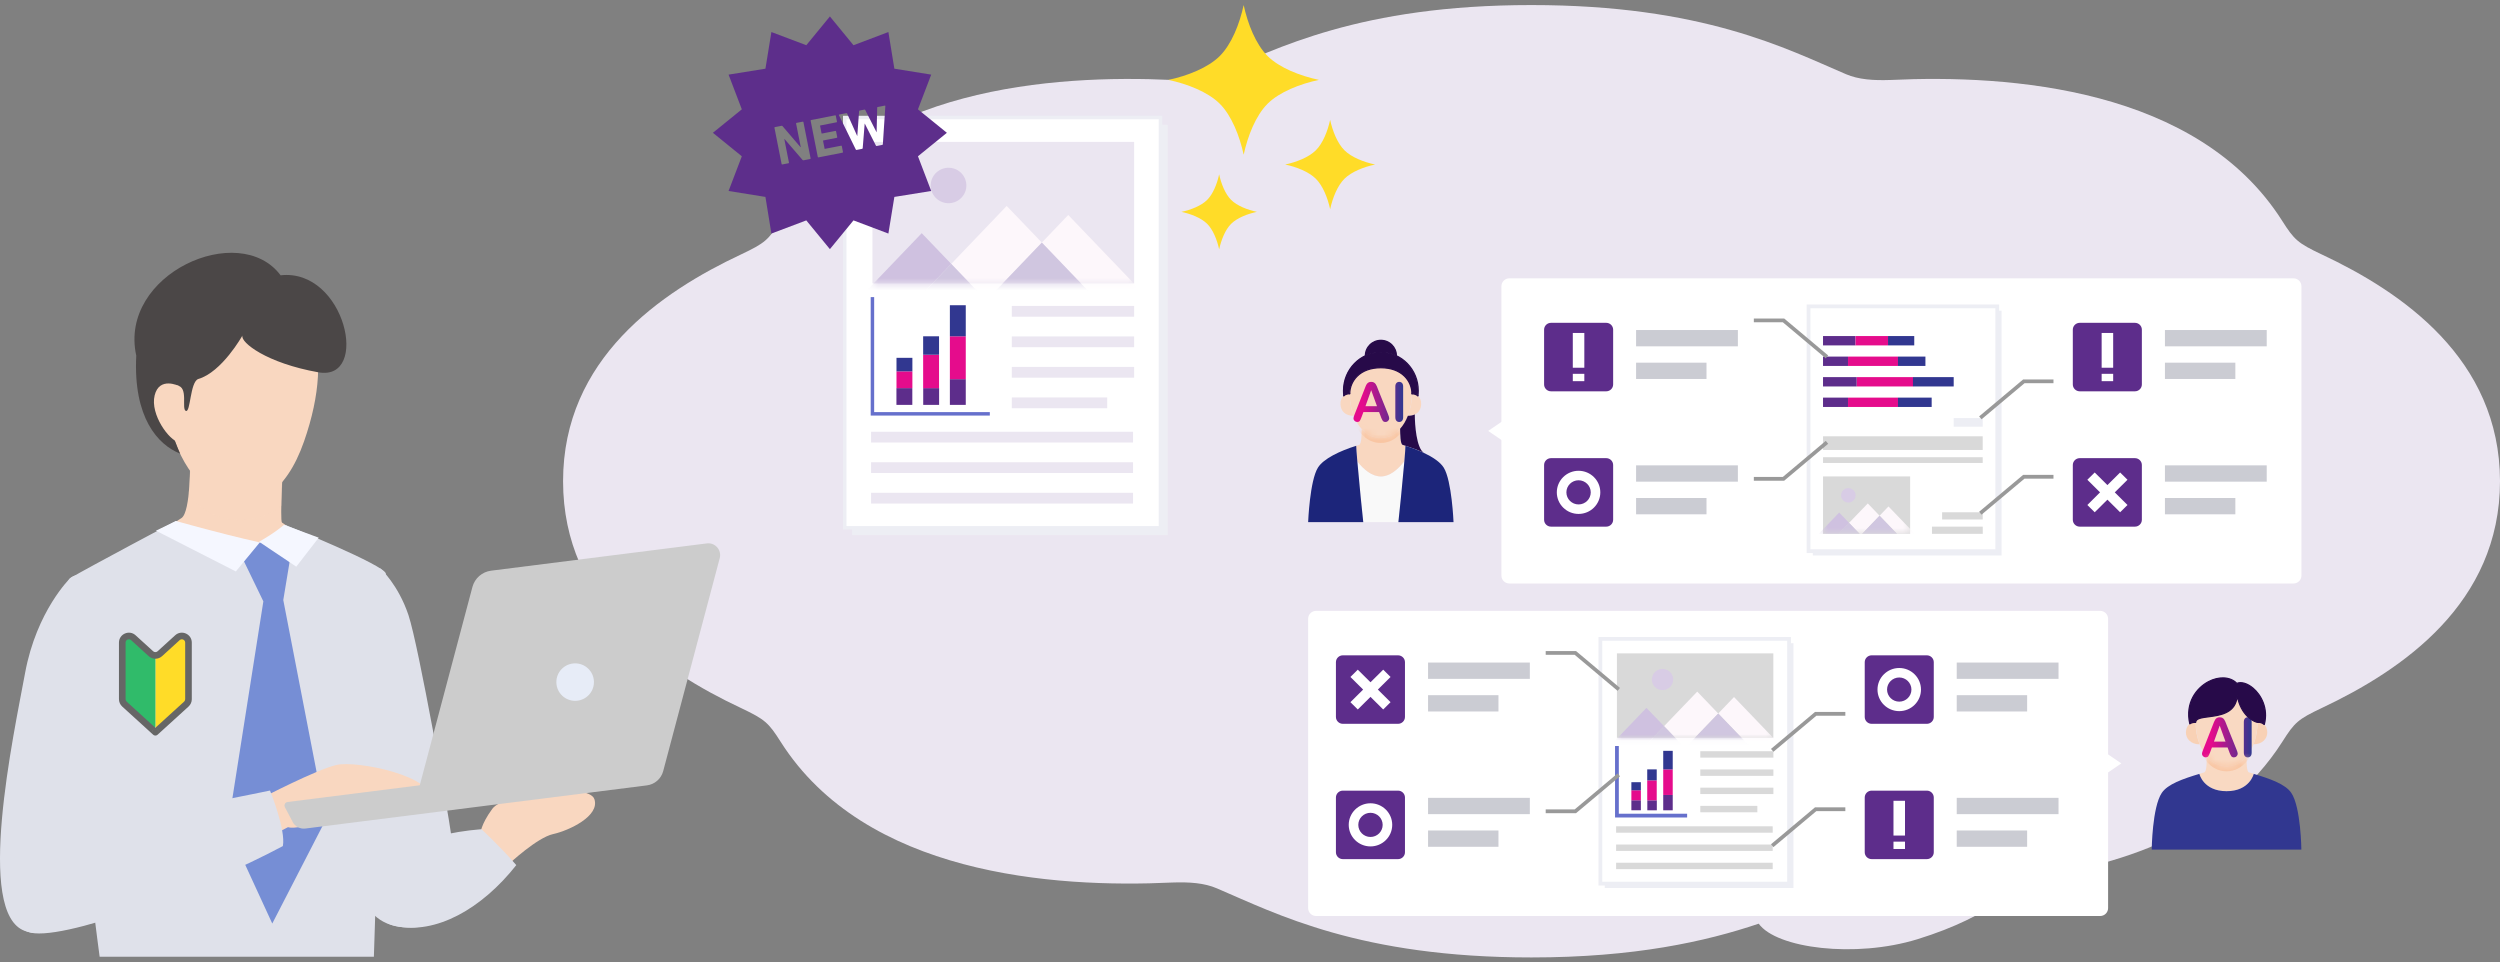 <svg width="400" height="154" viewBox="0 0 400 154" fill="none" xmlns="http://www.w3.org/2000/svg">
<rect x="0" y="0" width="400" height="154" fill="#808080" stroke="none"/>
<path d="M371.447 40.7C367.655 38.894 367.083 38.392 365.127 35.299C351.633 14.075 321.625 11.886 302.463 12.797C299.774 12.891 297.366 12.738 295.33 11.86C285.829 7.805 272.495 0.81 245.016 0.81C217.536 0.81 204.203 7.805 194.702 11.86C192.665 12.738 190.258 12.891 187.569 12.797C168.407 11.894 138.439 14.075 124.905 35.299C122.949 38.392 122.417 38.886 118.584 40.7C105.743 46.724 90.092 57.4 90.092 76.996C90.092 96.592 105.743 107.276 118.595 113.3C122.387 115.106 122.959 115.609 124.915 118.701C138.409 139.925 168.417 142.114 187.579 141.203C190.268 141.109 192.676 141.262 194.712 142.14C204.213 146.196 217.546 153.191 245.026 153.191C261.499 153.191 272.876 150.66 281.394 147.789C284.243 151.751 296.865 153.335 306.787 150.277C319.137 146.46 323.311 141.424 323.02 140.615C338.961 138.809 355.917 133.22 365.177 118.676C367.133 115.583 367.665 115.089 371.497 113.274C384.339 107.216 400 96.575 400 76.97C399.96 57.4 384.299 46.724 371.457 40.7H371.447Z" fill="#EBE6F1"/>
<path d="M30.437 73.492C30.437 73.492 30.533 81.913 29.039 82.887C27.67 83.785 18.565 89.695 18.565 89.695C26.158 96.417 52.572 95.854 54.343 89.055C51.787 88.272 45.468 83.89 45.114 83.603C44.76 83.317 45.325 73.1 45.325 73.1L30.437 73.482V73.492Z" fill="#F9D7C0"/>
<g style="mix-blend-mode:multiply" opacity="0.4">
<path d="M45.009 80.93C45.105 78.237 45.325 73.11 45.325 73.11L30.438 73.492C30.438 73.492 30.37 76.614 30.217 78.82C32.917 83.88 40.835 84.558 45.019 80.93H45.009Z" fill="#F9D7C0"/>
</g>
<path d="M39.619 45.946C39.619 45.946 24.262 43.75 26.684 65.195C28.724 80.682 42.75 87.537 48.647 70.628C53.942 55.475 49.528 45.526 39.609 45.946H39.619Z" fill="#F9D7C0"/>
<path d="M38.786 53.689C38.786 53.689 35.511 59.561 31.691 60.65C30.399 61.203 30.495 66.044 29.738 65.748C28.982 65.453 30.217 61.901 28.331 61.681C26.435 61.461 24.099 66.216 27.823 70.121C28.178 71.076 28.81 72.575 28.81 72.575C25.277 71.172 21.294 66.856 21.802 56.907C18.92 43.836 38.307 35.214 44.894 44.046C55.263 42.9 59.265 61.041 50.954 59.571C42.644 58.1 38.451 54.778 38.786 53.689Z" fill="#4B4747"/>
<path d="M28.159 83.355C28.159 83.355 14.458 90.621 11.26 92.483C8.063 94.345 15.942 153.076 15.942 153.076H59.82C59.82 153.076 61.696 95.624 61.735 91.796C61.754 90.497 45.641 83.985 45.641 83.985C43.63 89.561 29.796 86.43 28.159 83.355Z" fill="#DFE1EA"/>
<path d="M60.883 90.975C60.883 90.975 63.716 93.534 65.354 98.413C66.991 103.301 71.816 130.695 72.094 132.958C72.381 135.221 74.937 148.111 66.062 148.397C57.187 148.684 56.335 140.825 56.268 128.995C56.201 117.175 54.43 90.898 60.883 90.975Z" fill="#DFE1EA"/>
<path d="M81.467 138.199C81.467 138.199 85.938 134.017 88.494 133.454C91.05 132.891 96.019 130.551 95.1 127.859C94.181 125.166 80.691 126.799 78.767 129.415C76.852 132.031 76.852 133.454 76.852 133.454L75.081 135.087L81.467 138.199Z" fill="#F9D7C0"/>
<path d="M77.015 132.661C77.015 132.661 79.973 135.373 82.606 138.419C77.072 145.427 69.748 149.543 63.295 148.177C56.842 146.812 56.364 134.371 77.024 132.671L77.015 132.661Z" fill="#DFE1EA"/>
<path d="M11.251 92.483C11.251 92.483 5.851 97.706 4.013 107.684C2.165 117.671 -4.01 146.201 4.013 148.96C12.036 151.72 16.44 135.364 18.144 128.785C19.848 122.197 21.198 111.226 21.409 107.97C21.62 104.714 15.234 89.208 11.261 92.483H11.251Z" fill="#DFE1EA"/>
<path d="M28.609 61.748C28.609 61.748 25.488 60.192 24.741 63.266C23.994 66.341 27.134 70.551 28.59 70.733C28.983 68.393 28.619 61.748 28.619 61.748H28.609Z" fill="#F9D7C0"/>
<path d="M40.854 86.945L38.987 89.714L42.137 96.217L36.459 132.337L43.563 147.767L52.132 131.134L45.325 96.007L46.397 89.523L42.673 86.544C42.673 86.544 41.581 86.879 40.854 86.945Z" fill="#768ED5"/>
<path d="M41.763 127.744C41.763 127.744 50.6 123.133 53.855 122.388C57.101 121.643 69.873 124.192 68.944 128.25C68.331 129.816 56 129.969 55.377 130.026C54.755 130.084 48.044 132.967 46.081 132.347C43.314 133.75 41.399 134.81 41.399 134.81L41.763 127.744Z" fill="#F9D7C0"/>
<path d="M43.2 126.484C43.2 126.484 45.756 132.748 45.258 135.373C32.41 142.238 9.269 150.984 4.444 149.094C-0.391 147.203 -3.091 135.02 11.826 132.471C26.732 129.921 43.209 126.484 43.209 126.484H43.2Z" fill="#DFE1EA"/>
<path d="M46.837 131.516L45.583 129.148C45.401 128.795 45.621 128.365 46.014 128.317L67.163 125.644L75.588 93.915C75.962 92.521 77.139 91.49 78.575 91.309L113.09 86.945C114.42 86.773 115.502 88.005 115.158 89.304L106.11 123.381C105.785 124.603 104.751 125.51 103.487 125.663L48.858 132.566C48.025 132.671 47.211 132.251 46.818 131.506L46.837 131.516Z" fill="#CCCCCC"/>
<path d="M92.119 112.133C93.779 112.08 95.082 110.696 95.029 109.041C94.976 107.386 93.588 106.087 91.928 106.14C90.269 106.192 88.966 107.576 89.019 109.231C89.072 110.886 90.46 112.185 92.119 112.133Z" fill="#E7ECF7"/>
<path d="M41.562 86.792L37.733 91.433L24.951 84.911L28.159 83.355C28.159 83.355 34.592 85.217 41.572 86.792H41.562Z" fill="#F5F7FF"/>
<path d="M41.448 86.678L47.403 90.669L50.993 86.029L45.44 83.976C45.44 83.976 43.985 85.265 41.448 86.678Z" fill="#F5F7FF"/>
<path d="M28.892 101.874L25.068 104.8C24.937 104.9 24.86 105.055 24.86 105.22V116.182C24.86 116.647 25.417 116.887 25.754 116.567L29.734 112.795C29.836 112.698 29.895 112.565 29.899 112.425L30.154 102.993C30.157 102.892 30.131 102.793 30.079 102.706L29.669 102.022C29.506 101.751 29.143 101.682 28.892 101.874Z" fill="#FFDC28"/>
<path d="M20.829 101.874L24.653 104.8C24.784 104.9 24.861 105.055 24.861 105.22V116.182C24.861 116.647 24.304 116.887 23.967 116.567L19.987 112.795C19.885 112.698 19.826 112.565 19.822 112.425L19.567 102.993C19.564 102.892 19.59 102.793 19.642 102.706L20.053 102.022C20.215 101.751 20.578 101.682 20.829 101.874Z" fill="#30BB6A"/>
<path d="M28.385 102.035L28.742 102.426L28.385 102.035ZM29.812 112.653L29.455 112.261L29.812 112.653ZM24.861 117.161L24.504 116.769L24.861 117.161ZM24.86 117.161L25.217 116.769L24.86 117.161ZM24.147 104.594L23.791 104.986L24.147 104.594ZM20.979 102.426L23.791 104.986L24.504 104.202L21.693 101.643L20.979 102.426ZM20.093 111.869V102.818H19.033V111.869H20.093ZM25.217 116.769L20.266 112.261L19.553 113.045L24.503 117.552L25.217 116.769ZM24.33 117.161V117.161H25.39V117.161H24.33ZM24.331 117.161V117.161H25.391V117.161H24.331ZM25.218 117.552L30.169 113.045L29.455 112.261L24.504 116.769L25.218 117.552ZM30.688 111.869V102.818H29.628V111.869H30.688ZM28.029 101.643L25.217 104.202L25.931 104.986L28.742 102.426L28.029 101.643ZM30.688 102.818C30.688 101.438 29.049 100.713 28.029 101.643L28.742 102.426C29.082 102.117 29.628 102.358 29.628 102.818H30.688ZM30.169 113.045C30.5 112.743 30.688 112.317 30.688 111.869H29.628C29.628 112.019 29.566 112.161 29.455 112.261L30.169 113.045ZM25.391 117.161C25.391 117.31 25.328 117.452 25.218 117.552L24.504 116.769C24.394 116.869 24.331 117.012 24.331 117.161H25.391ZM24.504 117.553C24.845 117.863 25.391 117.621 25.391 117.161H24.331C24.331 116.701 24.877 116.46 25.217 116.769L24.504 117.553ZM25.217 117.553C25.015 117.737 24.706 117.737 24.504 117.553L25.217 116.769C25.015 116.585 24.706 116.585 24.504 116.769L25.217 117.553ZM24.33 117.161C24.33 117.621 24.877 117.863 25.217 117.553L24.504 116.769C24.844 116.46 25.39 116.701 25.39 117.161H24.33ZM24.503 117.552C24.393 117.452 24.33 117.31 24.33 117.161H25.39C25.39 117.012 25.327 116.869 25.217 116.769L24.503 117.552ZM19.033 111.869C19.033 112.317 19.222 112.743 19.553 113.045L20.266 112.261C20.156 112.161 20.093 112.019 20.093 111.869H19.033ZM23.791 104.986C24.397 105.538 25.324 105.538 25.931 104.986L25.217 104.202C25.015 104.386 24.706 104.386 24.504 104.202L23.791 104.986ZM21.693 101.643C20.672 100.713 19.033 101.438 19.033 102.818H20.093C20.093 102.358 20.639 102.117 20.979 102.426L21.693 101.643Z" fill="#666666"/>
<path d="M224.715 73.763C224.43 77.021 223.894 82.395 223.754 83.542H218.129C217.995 82.401 217.459 77.088 217.18 73.824C218.224 75.148 219.543 76.229 220.95 76.229C222.358 76.229 223.682 75.115 224.715 73.763Z" fill="#F9F9F9"/>
<path d="M226.845 63.313C227.208 63.607 227.42 64.089 227.386 64.72C227.342 65.424 227.018 66.016 226.37 66.316C226.068 66.46 225.705 66.537 225.264 66.531C225.694 65.446 225.912 64.205 225.912 62.997C226.269 62.997 226.593 63.108 226.85 63.319L226.845 63.313Z" fill="#F9D7C0"/>
<path d="M215.948 62.997C215.948 64.21 216.172 65.445 216.596 66.531C215.211 66.537 214.535 65.745 214.474 64.72C214.434 64.088 214.652 63.606 215.015 63.313C215.267 63.102 215.591 62.992 215.954 62.992L215.948 62.997Z" fill="#F9D7C0"/>
<path d="M224.418 71.18C224.574 71.225 224.725 71.274 224.882 71.324C224.882 71.629 224.809 72.554 224.708 73.762C223.675 75.114 222.362 76.228 220.943 76.228C219.525 76.228 218.217 75.147 217.173 73.823C217.067 72.582 216.994 71.635 216.994 71.33C217.145 71.274 217.301 71.23 217.458 71.18C217.826 71.086 217.871 69.551 217.871 68.654C218.664 69.518 219.692 70.061 220.921 70.061C222.15 70.061 223.217 69.501 224.016 68.609C224.038 69.474 224.044 71.086 224.418 71.18Z" fill="#F9D7C0"/>
<path d="M225.911 62.996C225.911 64.21 225.687 65.445 225.263 66.531C224.956 67.323 224.542 68.033 224.023 68.609C223.224 69.501 222.18 70.06 220.928 70.06C219.677 70.06 218.666 69.517 217.879 68.653C217.342 68.071 216.912 67.34 216.6 66.531C216.169 65.445 215.952 64.204 215.952 62.996C215.952 61.085 217.437 58.835 220.94 58.835C224.442 58.835 225.916 61.085 225.916 62.996H225.911Z" fill="#F9D7C0"/>
<path d="M220.949 66.709L220.654 65.93H218.144L217.849 66.725C217.734 67.036 217.637 67.247 217.554 67.355C217.472 67.463 217.339 67.518 217.155 67.518C216.997 67.518 216.859 67.46 216.738 67.344C216.617 67.227 216.556 67.097 216.556 66.95C216.556 66.864 216.57 66.778 216.598 66.686C216.625 66.595 216.672 66.47 216.735 66.309L218.313 62.281C218.357 62.164 218.412 62.026 218.475 61.865C218.539 61.704 218.605 61.568 218.677 61.46C218.748 61.352 218.842 61.266 218.958 61.199C219.074 61.133 219.217 61.099 219.388 61.099C219.559 61.099 219.708 61.133 219.824 61.199C219.94 61.266 220.033 61.352 220.105 61.454C220.177 61.56 220.237 61.671 220.287 61.79C220.337 61.909 220.397 62.07 220.475 62.27L222.085 66.273C222.212 66.578 222.275 66.8 222.275 66.939C222.275 67.078 222.214 67.213 222.096 67.335C221.977 67.457 221.834 67.516 221.666 67.516C221.566 67.516 221.484 67.499 221.412 67.463C221.343 67.427 221.282 67.38 221.236 67.319C221.189 67.258 221.136 67.166 221.081 67.039C221.026 66.914 220.979 66.803 220.941 66.706L220.949 66.709ZM218.475 64.987H220.317L219.388 62.428L218.475 64.987ZM223.251 66.75V61.862C223.251 61.607 223.309 61.418 223.425 61.291C223.541 61.163 223.69 61.099 223.872 61.099C224.054 61.099 224.211 61.163 224.329 61.288C224.445 61.413 224.503 61.604 224.503 61.862V66.75C224.503 67.008 224.445 67.2 224.329 67.327C224.214 67.455 224.062 67.518 223.872 67.518C223.681 67.518 223.544 67.455 223.428 67.327C223.312 67.2 223.254 67.008 223.254 66.753L223.251 66.75Z" fill="url(#paint0_linear_1038_295980)"/>
<mask id="mask0_1038_295980" style="mask-type:luminance" maskUnits="userSpaceOnUse" x="216" y="68" width="9" height="9">
<path d="M224.403 71.182C224.559 71.226 224.71 71.276 224.866 71.326C224.866 71.63 224.794 72.556 224.693 73.764C223.66 75.115 222.347 76.229 220.928 76.229C219.509 76.229 218.202 75.149 217.158 73.825C217.051 72.584 216.979 71.636 216.979 71.331C217.13 71.276 217.286 71.232 217.442 71.182C217.811 71.088 217.856 69.553 217.856 68.655C218.649 69.52 219.677 70.063 220.906 70.063C222.135 70.063 223.202 69.503 224 68.611C224.023 69.475 224.028 71.088 224.403 71.182Z" fill="white"/>
</mask>
<g mask="url(#mask0_1038_295980)">
<path d="M225.903 63.812C225.903 65.025 225.68 66.26 225.255 67.346C224.948 68.139 224.535 68.848 224.015 69.424C223.217 70.316 222.172 70.876 220.921 70.876C219.67 70.876 218.659 70.333 217.871 69.468C217.335 68.887 216.905 68.155 216.592 67.346C216.162 66.26 215.944 65.019 215.944 63.812C215.944 61.9 217.43 59.651 220.932 59.651C224.434 59.651 225.909 61.9 225.909 63.812H225.903Z" fill="#F9C5A2"/>
</g>
<path d="M226.368 66.315C226.368 68.033 226.636 71.612 227.781 72.432C226.882 72.011 225.887 71.64 224.882 71.324C224.726 71.268 224.575 71.224 224.418 71.174C224.05 71.08 224.038 69.468 224.016 68.603C224.536 68.027 224.949 67.318 225.256 66.526C225.697 66.526 226.066 66.454 226.362 66.31L226.368 66.315Z" fill="#270A49"/>
<path d="M223.418 56.907C222.664 56.558 221.826 56.359 220.938 56.359C220.05 56.359 219.223 56.553 218.469 56.913C218.469 55.55 219.581 54.453 220.949 54.453C222.318 54.453 223.424 55.55 223.424 56.907H223.418Z" fill="#270A49"/>
<path d="M220.927 58.836C217.425 58.836 215.94 61.086 215.94 62.997C215.576 62.997 215.253 63.108 215.001 63.318C214.968 63.052 214.945 62.781 214.945 62.509C214.945 60.022 216.381 57.883 218.447 56.919C219.201 56.564 220.039 56.365 220.916 56.365C221.793 56.365 222.642 56.559 223.396 56.919C225.457 57.883 226.887 60.022 226.887 62.509C226.887 62.781 226.87 63.052 226.837 63.318C226.58 63.108 226.256 62.997 225.899 62.997C225.899 61.086 224.424 58.836 220.922 58.836H220.927Z" fill="#270A49"/>
<path d="M218.128 83.542H209.303C209.303 83.542 209.565 76.899 210.872 74.816C211.766 73.386 214.358 72.156 216.994 71.325C216.994 71.63 217.067 72.578 217.173 73.819C217.452 77.087 217.988 82.401 218.122 83.542H218.128Z" fill="#1C257A"/>
<path d="M232.565 83.541H223.74C223.88 82.394 224.416 77.02 224.701 73.762C224.801 72.554 224.874 71.629 224.874 71.33C225.879 71.646 226.874 72.017 227.773 72.438C229.236 73.125 230.443 73.934 230.996 74.82C232.297 76.904 232.565 83.547 232.565 83.547V83.541Z" fill="#1C257A"/>
<path d="M218.46 57.013C218.405 57.013 218.36 56.968 218.36 56.913C218.36 55.501 219.516 54.354 220.941 54.354C222.365 54.354 223.521 55.501 223.521 56.913C223.521 56.968 223.477 57.013 223.421 57.013C223.365 57.013 223.32 56.968 223.32 56.913C223.32 55.617 222.253 54.559 220.946 54.559C219.639 54.559 218.572 55.617 218.572 56.913C218.572 56.968 218.527 57.013 218.472 57.013H218.46Z" fill="#270A49"/>
<path d="M225.915 63.096C225.86 63.096 225.815 63.052 225.815 62.997C225.815 61.988 225.396 60.996 224.67 60.271C223.793 59.401 222.503 58.935 220.939 58.935C219.375 58.935 218.085 59.395 217.208 60.271C216.476 60.996 216.057 61.988 216.057 62.997C216.057 63.052 216.012 63.096 215.957 63.096C215.901 63.096 215.856 63.052 215.856 62.997C215.856 61.938 216.297 60.891 217.068 60.127C217.99 59.218 219.33 58.736 220.944 58.736C222.559 58.736 223.899 59.218 224.821 60.127C225.586 60.886 226.027 61.933 226.027 62.997C226.027 63.052 225.983 63.096 225.927 63.096H225.915Z" fill="#270A49"/>
<path d="M226.861 63.419H226.85C226.794 63.414 226.755 63.358 226.76 63.303C226.794 63.043 226.81 62.777 226.81 62.511C226.81 59.181 224.18 56.466 220.94 56.466C217.7 56.466 215.07 59.175 215.07 62.511C215.07 62.777 215.086 63.043 215.12 63.303C215.126 63.358 215.086 63.408 215.031 63.419C214.975 63.425 214.924 63.386 214.913 63.331C214.88 63.059 214.863 62.788 214.863 62.511C214.863 59.065 217.589 56.267 220.94 56.267C224.291 56.267 227.017 59.07 227.017 62.511C227.017 62.788 227 63.059 226.967 63.331C226.961 63.381 226.917 63.419 226.866 63.419H226.861Z" fill="#270A49"/>
<path d="M226.849 63.419C226.849 63.419 226.804 63.413 226.782 63.397C226.547 63.203 226.245 63.103 225.91 63.103C225.854 63.103 225.81 63.059 225.81 63.003C225.81 62.948 225.854 62.904 225.91 62.904C226.296 62.904 226.642 63.02 226.916 63.247C226.96 63.281 226.966 63.347 226.932 63.391C226.91 63.413 226.882 63.43 226.854 63.43L226.849 63.419Z" fill="#270A49"/>
<path d="M215.006 63.42C214.978 63.42 214.944 63.409 214.928 63.381C214.889 63.337 214.9 63.276 214.939 63.237C215.207 63.015 215.559 62.893 215.944 62.893C216 62.893 216.045 62.938 216.045 62.993C216.045 63.048 216 63.093 215.944 63.093C215.604 63.093 215.302 63.193 215.073 63.386C215.056 63.403 215.028 63.409 215.006 63.409V63.42Z" fill="#270A49"/>
<path d="M366.956 44.532H241.5C240.796 44.532 240.226 45.098 240.226 45.795V92.097C240.226 92.795 240.796 93.36 241.5 93.36H366.956C367.66 93.36 368.23 92.795 368.23 92.097V45.795C368.23 45.098 367.66 44.532 366.956 44.532Z" fill="white"/>
<path d="M238.109 68.949L241.958 71.576V66.323L238.109 68.949Z" fill="white"/>
<path d="M320.251 49.711H290.056V88.877H320.251V49.711Z" fill="#EDEEF4"/>
<path d="M319.561 49.018H289.365V88.184H319.561V49.018Z" fill="white" stroke="#EDEEF4" stroke-width="0.604" stroke-miterlimit="10"/>
<path d="M296.879 53.768H291.684V55.264H296.879V53.768Z" fill="#5D2D8B"/>
<path d="M302.08 53.768H296.885V55.264H302.08V53.768Z" fill="#E50C8C"/>
<path d="M306.28 53.768H302.085V55.264H306.28V53.768Z" fill="#313790"/>
<path d="M295.678 57.054H291.684V58.55H295.678V57.054Z" fill="#5D2D8B"/>
<path d="M303.677 57.054H295.683V58.55H303.677V57.054Z" fill="#E50C8C"/>
<path d="M308.068 57.054H303.671V58.55H308.068V57.054Z" fill="#313790"/>
<path d="M297.08 60.338H291.684V61.834H297.08V60.338Z" fill="#5D2D8B"/>
<path d="M306.084 60.338H297.092V61.834H306.084V60.338Z" fill="#E50C8C"/>
<path d="M312.591 60.338H306.072V61.834H312.591V60.338Z" fill="#313790"/>
<path d="M295.678 63.618H291.684V65.114H295.678V63.618Z" fill="#5D2D8B"/>
<path d="M303.677 63.618H295.683V65.114H303.677V63.618Z" fill="#E50C8C"/>
<path d="M309.067 63.618H303.671V65.114H309.067V63.618Z" fill="#313790"/>
<path d="M317.232 69.807H291.684V71.995H317.232V69.807Z" fill="#D9D9D9"/>
<path d="M317.232 73.156H291.684V74.076H317.232V73.156Z" fill="#D9D9D9"/>
<path d="M317.238 81.962H310.736V83.115H317.238V81.962Z" fill="#D9D9D9"/>
<path d="M317.241 84.263H309.114V85.416H317.241V84.263Z" fill="#D9D9D9"/>
<path d="M317.238 66.894H312.591V68.274H317.238V66.894Z" fill="#EDEEF4"/>
<path d="M305.62 76.228H291.684V85.414H305.62V76.228Z" fill="#D9D9D9"/>
<mask id="mask1_1038_295980" style="mask-type:luminance" maskUnits="userSpaceOnUse" x="291" y="76" width="15" height="10">
<path d="M305.632 76.227H291.696V85.413H305.632V76.227Z" fill="white"/>
</mask>
<g mask="url(#mask1_1038_295980)">
<path d="M294.268 82.008L290.994 85.415H294.167L295.854 83.659L294.268 82.008Z" fill="#CFC1E0"/>
<path d="M298.844 80.546L295.85 83.66L297.542 85.416H297.945L300.732 82.513L298.844 80.546Z" fill="#FDF7FB"/>
<path d="M294.16 85.415H297.539L295.847 83.659L294.16 85.415Z" fill="#D0C6E0"/>
<path d="M302.158 81.031L300.734 82.51L303.521 85.413H306.37L302.158 81.031Z" fill="#FDF7FB"/>
<path d="M297.94 85.415H303.515L300.727 82.513L297.94 85.415Z" fill="#D0C6E0"/>
<path d="M296.903 79.254C296.903 79.897 296.378 80.412 295.735 80.412C295.093 80.412 294.568 79.891 294.568 79.254C294.568 78.617 295.093 78.096 295.735 78.096C296.378 78.096 296.903 78.617 296.903 79.254Z" fill="#D8CCE5"/>
</g>
<path d="M292.315 57.103L285.361 51.263H280.613" stroke="#999999" stroke-width="0.604" stroke-miterlimit="10"/>
<path d="M292.315 70.772L285.361 76.612H280.613" stroke="#999999" stroke-width="0.604" stroke-miterlimit="10"/>
<path d="M316.854 66.854L323.813 61.014H328.555" stroke="#999999" stroke-width="0.604" stroke-miterlimit="10"/>
<path d="M316.854 82.114L323.813 76.28H328.555" stroke="#999999" stroke-width="0.604" stroke-miterlimit="10"/>
<path d="M248.161 51.651H256.997C257.606 51.651 258.103 52.144 258.103 52.748V61.513C258.103 62.117 257.606 62.61 256.997 62.61H248.161C247.552 62.61 247.055 62.117 247.055 61.513V52.748C247.055 52.144 247.552 51.651 248.161 51.651Z" fill="#5D2D8B"/>
<path d="M278.062 52.804H261.774V55.413H278.062V52.804Z" fill="#CBCCD3"/>
<path d="M273.04 58.028H261.774V60.637H273.04V58.028Z" fill="#CBCCD3"/>
<path d="M253.492 58.837H251.648V53.274H253.492V58.837ZM253.492 60.986H251.648V59.812H253.492V60.986Z" fill="white"/>
<path d="M248.161 73.304H256.997C257.606 73.304 258.103 73.797 258.103 74.401V83.166C258.103 83.77 257.606 84.263 256.997 84.263H248.161C247.552 84.263 247.055 83.77 247.055 83.166V74.401C247.055 73.797 247.552 73.304 248.161 73.304Z" fill="#5D2D8B"/>
<path d="M278.062 74.457H261.774V77.066H278.062V74.457Z" fill="#CBCCD3"/>
<path d="M273.04 79.68H261.774V82.289H273.04V79.68Z" fill="#CBCCD3"/>
<path d="M252.57 82.228C250.654 82.228 249.09 80.683 249.09 78.777C249.09 76.871 250.654 75.325 252.57 75.325C254.486 75.325 256.05 76.871 256.05 78.777C256.05 80.683 254.492 82.228 252.57 82.228ZM252.57 76.843C251.492 76.843 250.621 77.713 250.621 78.777C250.621 79.841 251.498 80.71 252.57 80.71C253.643 80.71 254.52 79.841 254.52 78.777C254.52 77.713 253.643 76.843 252.57 76.843Z" fill="white"/>
<path d="M332.756 51.651H341.592C342.201 51.651 342.698 52.144 342.698 52.748V61.513C342.698 62.117 342.201 62.61 341.592 62.61H332.756C332.147 62.61 331.65 62.117 331.65 61.513V52.748C331.65 52.144 332.147 51.651 332.756 51.651Z" fill="#5D2D8B"/>
<path d="M362.677 52.804H346.39V55.413H362.677V52.804Z" fill="#CBCCD3"/>
<path d="M357.656 58.028H346.39V60.637H357.656V58.028Z" fill="#CBCCD3"/>
<path d="M338.107 58.837H336.263V53.274H338.107V58.837ZM338.107 60.986H336.263V59.812H338.107V60.986Z" fill="white"/>
<path d="M332.756 73.304H341.592C342.201 73.304 342.698 73.797 342.698 74.401V83.166C342.698 83.77 342.201 84.263 341.592 84.263H332.756C332.147 84.263 331.65 83.77 331.65 83.166V74.401C331.65 73.797 332.147 73.304 332.756 73.304Z" fill="#5D2D8B"/>
<path d="M362.677 74.457H346.39V77.066H362.677V74.457Z" fill="#CBCCD3"/>
<path d="M357.656 79.68H346.39V82.289H357.656V79.68Z" fill="#CBCCD3"/>
<path d="M340.398 76.761L339.219 75.597L337.186 77.614L335.153 75.597L333.974 76.761L336.007 78.778L333.974 80.8L335.153 81.963L337.186 79.947L339.219 81.963L340.398 80.8L338.364 78.778L340.398 76.761Z" fill="white"/>
<path d="M351.299 115.578C351.299 116.785 351.522 118.009 351.947 119.095C350.495 119.095 349.718 118.148 349.746 117.14C349.768 116.525 350.009 116.071 350.372 115.81C350.629 115.628 350.947 115.544 351.299 115.578Z" fill="#F8D1B5"/>
<path d="M361.21 115.578C361.629 115.539 362.003 115.661 362.277 115.921C362.562 116.187 362.746 116.602 362.763 117.134C362.796 118.142 362.02 119.089 360.568 119.089C360.987 118.004 361.21 116.78 361.21 115.572V115.578Z" fill="#F8D1B5"/>
<path d="M359.835 123.576C360.092 123.654 360.355 123.731 360.606 123.809C360.606 123.809 359.964 126.585 356.255 126.585C352.547 126.585 351.905 123.815 351.905 123.815C352.167 123.731 352.43 123.654 352.692 123.576C353.061 123.482 353.083 121.948 353.083 121.061C353.887 121.997 354.954 122.601 356.244 122.601C357.534 122.601 358.623 121.986 359.433 121.028C359.433 121.914 359.456 123.482 359.824 123.576H359.835Z" fill="#F9D9C2"/>
<path d="M361.207 115.577C361.207 116.785 360.984 118.009 360.565 119.089C360.28 119.815 359.906 120.48 359.442 121.028C358.633 121.987 357.56 122.602 356.253 122.602C354.946 122.602 353.896 122.003 353.092 121.062C352.623 120.508 352.238 119.837 351.953 119.095C351.528 118.009 351.305 116.785 351.305 115.577C351.344 113.915 357.655 115.832 357.962 111.278C358.571 114.547 360.699 115.538 361.213 115.577H361.207Z" fill="#F9D9C2"/>
<path d="M356.71 120.373L356.415 119.594H353.906L353.611 120.39C353.495 120.701 353.399 120.911 353.316 121.019C353.233 121.128 353.101 121.183 352.916 121.183C352.759 121.183 352.621 121.125 352.5 121.008C352.378 120.892 352.318 120.762 352.318 120.615C352.318 120.529 352.331 120.443 352.359 120.351C352.387 120.26 352.433 120.135 352.497 119.974L354.074 115.945C354.118 115.829 354.173 115.69 354.237 115.529C354.3 115.369 354.366 115.233 354.438 115.124C354.51 115.016 354.604 114.93 354.719 114.864C354.835 114.797 354.979 114.764 355.15 114.764C355.321 114.764 355.469 114.797 355.585 114.864C355.701 114.93 355.795 115.016 355.866 115.119C355.938 115.224 355.999 115.335 356.048 115.454C356.098 115.574 356.159 115.735 356.236 115.934L357.846 119.938C357.973 120.243 358.037 120.465 358.037 120.603C358.037 120.742 357.976 120.878 357.857 121C357.739 121.122 357.595 121.18 357.427 121.18C357.328 121.18 357.245 121.164 357.174 121.128C357.105 121.091 357.044 121.044 356.997 120.983C356.95 120.922 356.898 120.831 356.843 120.703C356.787 120.579 356.741 120.468 356.702 120.371L356.71 120.373ZM354.237 118.651H356.079L355.15 116.092L354.237 118.651ZM359.013 120.415V115.527C359.013 115.271 359.071 115.083 359.186 114.955C359.302 114.828 359.451 114.764 359.633 114.764C359.815 114.764 359.972 114.828 360.091 114.953C360.207 115.077 360.265 115.269 360.265 115.527V120.415C360.265 120.673 360.207 120.864 360.091 120.992C359.975 121.119 359.823 121.183 359.633 121.183C359.443 121.183 359.305 121.119 359.189 120.992C359.073 120.864 359.016 120.673 359.016 120.418L359.013 120.415Z" fill="url(#paint1_linear_1038_295980)"/>
<mask id="mask2_1038_295980" style="mask-type:luminance" maskUnits="userSpaceOnUse" x="351" y="121" width="10" height="6">
<path d="M359.834 123.576C360.091 123.654 360.353 123.731 360.605 123.809C360.605 123.809 359.963 126.585 356.254 126.585C352.546 126.585 351.903 123.815 351.903 123.815C352.166 123.731 352.428 123.654 352.691 123.576C353.059 123.482 353.082 121.948 353.082 121.061C353.886 121.997 354.953 122.601 356.243 122.601C357.533 122.601 358.622 121.986 359.432 121.028C359.432 121.914 359.454 123.482 359.823 123.576H359.834Z" fill="white"/>
</mask>
<g mask="url(#mask2_1038_295980)">
<path d="M361.213 116.386C361.213 117.594 360.99 118.818 360.571 119.899C360.286 120.624 359.912 121.289 359.448 121.838C358.639 122.796 357.566 123.411 356.259 123.411C354.952 123.411 353.903 122.813 353.098 121.871C352.629 121.317 352.244 120.646 351.959 119.904C351.534 118.818 351.311 117.594 351.311 116.386C351.35 114.724 357.661 116.641 357.968 112.087C358.577 115.356 360.705 116.347 361.219 116.386H361.213Z" fill="#F9C5A2"/>
</g>
<path d="M362.271 115.92C361.997 115.66 361.617 115.532 361.204 115.577C360.69 115.538 358.562 114.546 357.954 111.278C357.652 115.832 351.341 113.915 351.296 115.577C350.944 115.544 350.626 115.627 350.369 115.809C349.057 110.042 355.446 106.785 357.887 109.344C359.635 108.569 363.371 111.743 362.282 115.909L362.271 115.92Z" fill="#270A49"/>
<path d="M362.262 116.015C362.262 116.015 362.218 116.009 362.201 115.993C361.944 115.749 361.598 115.638 361.212 115.677C360.799 115.644 358.749 114.852 357.979 111.865C357.498 114.248 355.136 114.558 353.376 114.785C352.282 114.929 351.416 115.04 351.399 115.583C351.399 115.61 351.388 115.638 351.366 115.655C351.344 115.671 351.316 115.683 351.288 115.683C350.964 115.655 350.668 115.727 350.428 115.893C350.4 115.915 350.366 115.915 350.333 115.904C350.299 115.893 350.277 115.865 350.271 115.832C349.484 112.375 351.411 109.982 353.298 108.985C355.013 108.076 356.862 108.176 357.917 109.228C358.632 108.957 359.632 109.256 360.548 110.026C361.827 111.101 363.078 113.295 362.385 115.937C362.385 115.954 362.374 115.971 362.357 115.982C362.335 116.004 362.296 116.02 362.262 116.02V116.015ZM361.369 115.466C361.681 115.466 361.977 115.561 362.223 115.743C362.815 113.25 361.631 111.195 360.419 110.176C359.548 109.444 358.571 109.151 357.934 109.433C357.895 109.45 357.85 109.444 357.817 109.411C356.834 108.381 355.058 108.281 353.393 109.156C351.595 110.109 349.763 112.37 350.439 115.638C350.668 115.511 350.93 115.45 351.204 115.461C351.31 114.84 352.215 114.719 353.349 114.575C355.27 114.325 357.666 114.015 357.85 111.262C357.85 111.212 357.895 111.167 357.945 111.167C357.995 111.167 358.04 111.201 358.051 111.251C358.671 114.58 360.81 115.439 361.207 115.466C361.257 115.466 361.313 115.461 361.363 115.461L361.369 115.466Z" fill="#270A49"/>
<path d="M368.224 135.936H344.275C344.275 135.936 344.347 129.138 345.889 126.856C346.833 125.465 349.246 124.618 351.898 123.82C351.898 123.82 352.541 126.59 356.249 126.59C359.958 126.59 360.6 123.82 360.6 123.82C363.258 124.618 365.66 125.465 366.604 126.856C368.151 129.138 368.218 135.936 368.218 135.936H368.224Z" fill="#313790"/>
<path d="M210.576 146.561L336.022 146.561C336.725 146.561 337.295 145.996 337.295 145.298V99.001C337.295 98.303 336.725 97.737 336.022 97.737L210.576 97.737C209.873 97.737 209.302 98.303 209.302 99.001V145.298C209.302 145.996 209.873 146.561 210.576 146.561Z" fill="white"/>
<path d="M339.411 122.147L335.557 124.773V119.521L339.411 122.147Z" fill="white"/>
<path d="M286.955 102.913H256.762V142.075H286.955V102.913Z" fill="#EDEEF4"/>
<path d="M286.252 102.219H256.059V141.382H286.252V102.219Z" fill="white" stroke="#EDEEF4" stroke-width="0.604" stroke-miterlimit="10"/>
<path d="M283.735 104.541H258.709V118.042H283.735V104.541Z" fill="#D9D9D9"/>
<mask id="mask3_1038_295980" style="mask-type:luminance" maskUnits="userSpaceOnUse" x="258" y="104" width="26" height="15">
<path d="M283.741 104.544H258.715V118.045H283.741V104.544Z" fill="white"/>
</mask>
<g mask="url(#mask3_1038_295980)">
<path d="M263.431 113.259L257.617 119.314H263.247L266.246 116.19L263.431 113.259Z" fill="#CFC1E0"/>
<path d="M271.558 110.659L266.247 116.188L269.246 119.313H269.967L274.915 114.16L271.558 110.659Z" fill="#FDF7FB"/>
<path d="M263.252 119.312H269.251L266.252 116.188L263.252 119.312Z" fill="#D0C6E0"/>
<path d="M277.442 111.525L274.917 114.162L279.866 119.314H284.92L277.442 111.525Z" fill="#FDF7FB"/>
<path d="M269.972 119.316H279.869L274.92 114.164L269.972 119.316Z" fill="#D0C6E0"/>
<path d="M267.692 108.982C267.835 108.057 267.196 107.191 266.263 107.049C265.33 106.907 264.457 107.541 264.313 108.466C264.17 109.391 264.81 110.257 265.743 110.399C266.676 110.542 267.548 109.907 267.692 108.982Z" fill="#D8CCE5"/>
</g>
<path d="M283.743 123.112H272.048V124.137H283.743V123.112Z" fill="#D9D9D9"/>
<path d="M283.743 126.024H272.048V127.049H283.743V126.024Z" fill="#D9D9D9"/>
<path d="M281.174 128.94H272.048V129.965H281.174V128.94Z" fill="#D9D9D9"/>
<path d="M283.743 120.196H272.048V121.222H283.743V120.196Z" fill="#D9D9D9"/>
<path d="M283.631 135.123H258.577V136.148H283.631V135.123Z" fill="#D9D9D9"/>
<path d="M283.631 138.037H258.577V139.062H283.631V138.037Z" fill="#D9D9D9"/>
<path d="M283.631 132.208H258.577V133.233H283.631V132.208Z" fill="#D9D9D9"/>
<path d="M261.02 128.042V129.643H262.539V128.042H261.02Z" fill="#5D2D8B"/>
<path d="M261.02 126.442V128.043H262.539V126.442H261.02Z" fill="#E50C8C"/>
<path d="M261.02 125.152V126.448H262.539V125.152H261.02Z" fill="#313790"/>
<path d="M263.572 128.053V129.648H265.091V128.053H263.572Z" fill="#5D2D8B"/>
<path d="M263.557 124.857V128.053H265.076V124.857H263.557Z" fill="#E50C8C"/>
<path d="M263.557 123.101V124.857H265.076V123.101H263.557Z" fill="#313790"/>
<path d="M266.116 127.194V129.648H267.636V127.194H266.116Z" fill="#5D2D8B"/>
<path d="M266.116 123.101V127.195H267.636V123.101H266.116Z" fill="#E50C8C"/>
<path d="M266.116 120.133V123.101H267.636V120.133H266.116Z" fill="#313790"/>
<path d="M258.709 119.362V130.497H259.586H269.94" stroke="#6670CC" stroke-width="0.604" stroke-miterlimit="10"/>
<path d="M259.007 110.303L252.054 104.47H247.312" stroke="#999999" stroke-width="0.604" stroke-miterlimit="10"/>
<path d="M259.007 123.976L252.054 129.81H247.312" stroke="#999999" stroke-width="0.604" stroke-miterlimit="10"/>
<path d="M283.554 120.055L290.508 114.216H295.255" stroke="#999999" stroke-width="0.604" stroke-miterlimit="10"/>
<path d="M283.554 135.31L290.508 129.477H295.255" stroke="#999999" stroke-width="0.604" stroke-miterlimit="10"/>
<path d="M299.462 126.502H308.298C308.907 126.502 309.404 126.995 309.404 127.599V136.363C309.404 136.967 308.907 137.46 308.298 137.46H299.462C298.854 137.46 298.356 136.967 298.356 136.363V127.599C298.356 126.995 298.854 126.502 299.462 126.502Z" fill="#5D2D8B"/>
<path d="M329.363 127.655H313.077V130.263H329.363V127.655Z" fill="#CBCCD3"/>
<path d="M324.342 132.878H313.077V135.487H324.342V132.878Z" fill="#CBCCD3"/>
<path d="M304.8 133.688H302.957V128.126H304.8V133.688ZM304.8 135.838H302.957V134.663H304.8V135.838Z" fill="white"/>
<path d="M214.854 126.502H223.689C224.298 126.502 224.795 126.995 224.795 127.599V136.363C224.795 136.967 224.298 137.46 223.689 137.46H214.854C214.245 137.46 213.748 136.967 213.748 136.363V127.599C213.748 126.995 214.245 126.502 214.854 126.502Z" fill="#5D2D8B"/>
<path d="M244.775 127.655H228.489V130.263H244.775V127.655Z" fill="#CBCCD3"/>
<path d="M239.754 132.878H228.489V135.487H239.754V132.878Z" fill="#CBCCD3"/>
<path d="M219.277 135.427C217.361 135.427 215.797 133.882 215.797 131.976C215.797 130.07 217.361 128.525 219.277 128.525C221.192 128.525 222.756 130.07 222.756 131.976C222.756 133.882 221.198 135.427 219.277 135.427ZM219.277 130.048C218.199 130.048 217.327 130.918 217.327 131.982C217.327 133.045 218.204 133.915 219.277 133.915C220.349 133.915 221.226 133.045 221.226 131.982C221.226 130.918 220.349 130.048 219.277 130.048Z" fill="white"/>
<path d="M299.462 104.852H308.298C308.907 104.852 309.404 105.345 309.404 105.949V114.714C309.404 115.317 308.907 115.811 308.298 115.811H299.462C298.854 115.811 298.356 115.317 298.356 114.714V105.949C298.356 105.345 298.854 104.852 299.462 104.852Z" fill="#5D2D8B"/>
<path d="M329.363 106.009H313.077V108.618H329.363V106.009Z" fill="#CBCCD3"/>
<path d="M324.342 111.229H313.077V113.837H324.342V111.229Z" fill="#CBCCD3"/>
<path d="M303.879 113.782C301.963 113.782 300.399 112.237 300.399 110.331C300.399 108.425 301.963 106.88 303.879 106.88C305.795 106.88 307.358 108.425 307.358 110.331C307.358 112.237 305.8 113.782 303.879 113.782ZM303.879 108.397C302.801 108.397 301.929 109.267 301.929 110.331C301.929 111.395 302.806 112.264 303.879 112.264C304.951 112.264 305.828 111.395 305.828 110.331C305.828 109.267 304.951 108.397 303.879 108.397Z" fill="white"/>
<path d="M214.854 104.852H223.689C224.298 104.852 224.795 105.345 224.795 105.949V114.714C224.795 115.317 224.298 115.811 223.689 115.811H214.854C214.245 115.811 213.748 115.317 213.748 114.714V105.949C213.748 105.345 214.245 104.852 214.854 104.852Z" fill="#5D2D8B"/>
<path d="M244.775 106.009H228.489V108.618H244.775V106.009Z" fill="#CBCCD3"/>
<path d="M239.754 111.229H228.489V113.837H239.754V111.229Z" fill="#CBCCD3"/>
<path d="M222.49 108.315L221.312 107.146L219.279 109.162L217.245 107.146L216.067 108.315L218.1 110.331L216.067 112.348L217.245 113.517L219.279 111.5L221.312 113.517L222.49 112.348L220.457 110.331L222.49 108.315Z" fill="white"/>
<path d="M186.847 19.97H136.331V85.613H186.847V19.97Z" fill="#EDEEF4"/>
<path d="M185.675 18.805H135.158V84.447H185.675V18.805Z" fill="white" stroke="#EDEEF4" stroke-width="0.555" stroke-miterlimit="10"/>
<path d="M181.461 22.703H139.589V45.341H181.461V22.703Z" fill="#EBE6F1"/>
<mask id="mask4_1038_295980" style="mask-type:luminance" maskUnits="userSpaceOnUse" x="139" y="22" width="43" height="24">
<path d="M181.461 22.703H139.589V45.341H181.461V22.703Z" fill="white"/>
</mask>
<g mask="url(#mask4_1038_295980)">
<path d="M147.476 37.306L137.752 47.455H147.175L152.197 42.226L147.476 37.306Z" fill="#CFC1E0"/>
<path d="M161.07 32.954L152.197 42.226L157.209 47.454H158.413L166.694 38.812L161.07 32.954Z" fill="#FDF7FB"/>
<path d="M147.175 47.455H157.21L152.198 42.226L147.175 47.455Z" fill="#D0C6E0"/>
<path d="M170.918 34.398L166.695 38.812L174.976 47.455H183.433L170.918 34.398Z" fill="#FDF7FB"/>
<path d="M158.414 47.455H174.976L166.695 38.812L158.414 47.455Z" fill="#D0C6E0"/>
<path d="M154.583 30.128C154.833 28.582 153.775 27.126 152.219 26.877C150.663 26.628 149.198 27.68 148.947 29.226C148.697 30.773 149.755 32.228 151.311 32.477C152.867 32.726 154.332 31.675 154.583 30.128Z" fill="#D8CCE5"/>
</g>
<path d="M181.461 53.828H161.89V55.55H181.461V53.828Z" fill="#EBE6F1"/>
<path d="M181.461 58.706H161.89V60.428H181.461V58.706Z" fill="#EBE6F1"/>
<path d="M177.155 63.594H161.89V65.317H177.155V63.594Z" fill="#EBE6F1"/>
<path d="M181.461 48.95H161.89V50.672H181.461V48.95Z" fill="#EBE6F1"/>
<path d="M181.285 73.959H139.371V75.681H181.285V73.959Z" fill="#EBE6F1"/>
<path d="M181.285 78.847H139.371V80.57H181.285V78.847Z" fill="#EBE6F1"/>
<path d="M181.285 69.081H139.371V70.803H181.285V69.081Z" fill="#EBE6F1"/>
<path d="M143.429 62.099V64.781H145.971V62.099H143.429Z" fill="#5D2D8B"/>
<path d="M143.439 59.417V62.099H145.982V59.417H143.439Z" fill="#E50C8C"/>
<path d="M143.439 57.252V59.418H145.982V57.252H143.439Z" fill="#313790"/>
<path d="M147.715 62.099V64.781H150.257V62.099H147.715Z" fill="#5D2D8B"/>
<path d="M147.704 56.757V62.109H150.247V56.757H147.704Z" fill="#E50C8C"/>
<path d="M147.704 53.807V56.757H150.247V53.807H147.704Z" fill="#313790"/>
<path d="M151.98 60.666V64.781H154.522V60.666H151.98Z" fill="#5D2D8B"/>
<path d="M151.98 53.807V60.666H154.522V53.807H151.98Z" fill="#E50C8C"/>
<path d="M151.98 48.837V53.807H154.522V48.837H151.98Z" fill="#313790"/>
<path d="M139.589 47.537V66.214H141.052H158.372" stroke="#6670CC" stroke-width="0.555" stroke-miterlimit="10"/>
<path d="M202.818 8.972C200.925 7.089 199.63 3.801 198.987 0.81C198.343 3.802 197.049 7.09 195.156 8.973C193.263 10.855 189.956 12.143 186.948 12.784C189.957 13.423 193.264 14.71 195.156 16.593C197.049 18.476 198.344 21.764 198.988 24.756C199.631 21.764 200.926 18.475 202.819 16.592C204.711 14.71 208.018 13.422 211.026 12.782C208.018 12.142 204.711 10.854 202.818 8.972Z" fill="#FFDC28"/>
<path d="M215.111 24.047C213.981 22.923 213.206 20.958 212.822 19.171C212.438 20.958 211.665 22.923 210.534 24.048C209.403 25.172 207.427 25.942 205.631 26.324C207.428 26.707 209.403 27.476 210.534 28.601C211.665 29.725 212.439 31.69 212.824 33.477C213.208 31.689 213.981 29.725 215.112 28.6C216.242 27.476 218.218 26.706 220.015 26.323C218.218 25.941 216.242 25.172 215.111 24.047Z" fill="#FFDC28"/>
<path d="M195.063 27.893C194.74 29.393 194.091 31.044 193.142 31.987C192.193 32.931 190.534 33.577 189.026 33.898C190.534 34.22 192.193 34.865 193.142 35.809C194.091 36.753 194.741 38.402 195.064 39.903C195.387 38.402 196.036 36.753 196.985 35.809C197.934 34.865 199.593 34.219 201.101 33.897C199.593 33.577 197.934 32.931 196.985 31.987C196.036 31.044 195.386 29.393 195.063 27.893Z" fill="#FFDC28"/>
<path d="M151.502 21.248L146.873 17.493L148.994 11.94L143.098 10.99L142.142 5.126L136.558 7.235L132.783 2.632L129.006 7.235L123.424 5.126L122.468 10.99L116.572 11.94L118.691 17.494L114.063 21.248L118.691 25.003L116.572 30.556L122.468 31.507L123.423 37.37L129.006 35.261L132.783 39.864L136.558 35.261L142.142 37.37L143.098 31.507L148.994 30.556L146.873 25.003L151.502 21.248ZM129.626 25.441L128.574 25.647C128.503 25.66 128.454 25.642 128.406 25.588L125.535 22.252L125.491 22.261L126.233 26.013C126.243 26.065 126.214 26.107 126.162 26.118L125.163 26.314C125.11 26.324 125.068 26.295 125.058 26.242L123.911 20.443C123.9 20.39 123.929 20.348 123.981 20.338L125.042 20.13C125.104 20.118 125.162 20.134 125.209 20.189L128.074 23.535L128.118 23.527L127.374 19.766C127.364 19.713 127.393 19.671 127.445 19.66L128.444 19.465C128.497 19.455 128.539 19.482 128.549 19.536L129.696 25.335C129.707 25.388 129.678 25.43 129.626 25.441ZM134.805 24.427L130.953 25.181C130.899 25.191 130.858 25.163 130.846 25.11L129.7 19.311C129.69 19.258 129.718 19.216 129.771 19.206L133.624 18.452C133.676 18.442 133.719 18.47 133.729 18.523L133.915 19.463C133.926 19.516 133.897 19.558 133.845 19.568L131.255 20.075C131.22 20.081 131.205 20.102 131.212 20.138L131.446 21.324C131.454 21.359 131.475 21.373 131.51 21.367L133.667 20.945C133.72 20.934 133.762 20.963 133.772 21.015L133.957 21.947C133.967 22 133.938 22.041 133.886 22.051L131.729 22.473C131.694 22.481 131.679 22.502 131.687 22.536L131.932 23.776C131.938 23.811 131.96 23.825 131.995 23.817L134.585 23.311C134.637 23.301 134.68 23.329 134.69 23.382L134.875 24.323C134.887 24.375 134.858 24.417 134.805 24.427ZM141.257 23.074C141.258 23.129 141.221 23.173 141.159 23.185L140.276 23.358C140.214 23.37 140.172 23.341 140.144 23.292L138.366 19.779L138.349 19.783L138.032 23.705C138.025 23.761 137.996 23.804 137.934 23.815L137.051 23.989C136.998 23.999 136.956 23.97 136.927 23.921L134.226 18.426C134.206 18.375 134.217 18.336 134.279 18.324L135.419 18.101C135.481 18.089 135.523 18.117 135.542 18.169L137.15 21.751L137.167 21.747L137.451 17.795C137.458 17.738 137.487 17.697 137.548 17.685L138.317 17.534C138.37 17.524 138.412 17.552 138.441 17.602L140.242 21.146L140.26 21.142L140.349 17.229C140.346 17.165 140.376 17.131 140.438 17.12L141.569 16.899C141.631 16.886 141.654 16.918 141.656 16.973L141.257 23.074Z" fill="#5D2E8B"/>
<defs>
<linearGradient id="paint0_linear_1038_295980" x1="216.562" y1="64.308" x2="224.503" y2="64.308" gradientUnits="userSpaceOnUse">
<stop offset="0.19" stop-color="#E50B8C"/>
<stop offset="1" stop-color="#303890"/>
</linearGradient>
<linearGradient id="paint1_linear_1038_295980" x1="352.323" y1="117.972" x2="360.265" y2="117.972" gradientUnits="userSpaceOnUse">
<stop offset="0.19" stop-color="#E50B8C"/>
<stop offset="1" stop-color="#303890"/>
</linearGradient>
</defs>
</svg>
